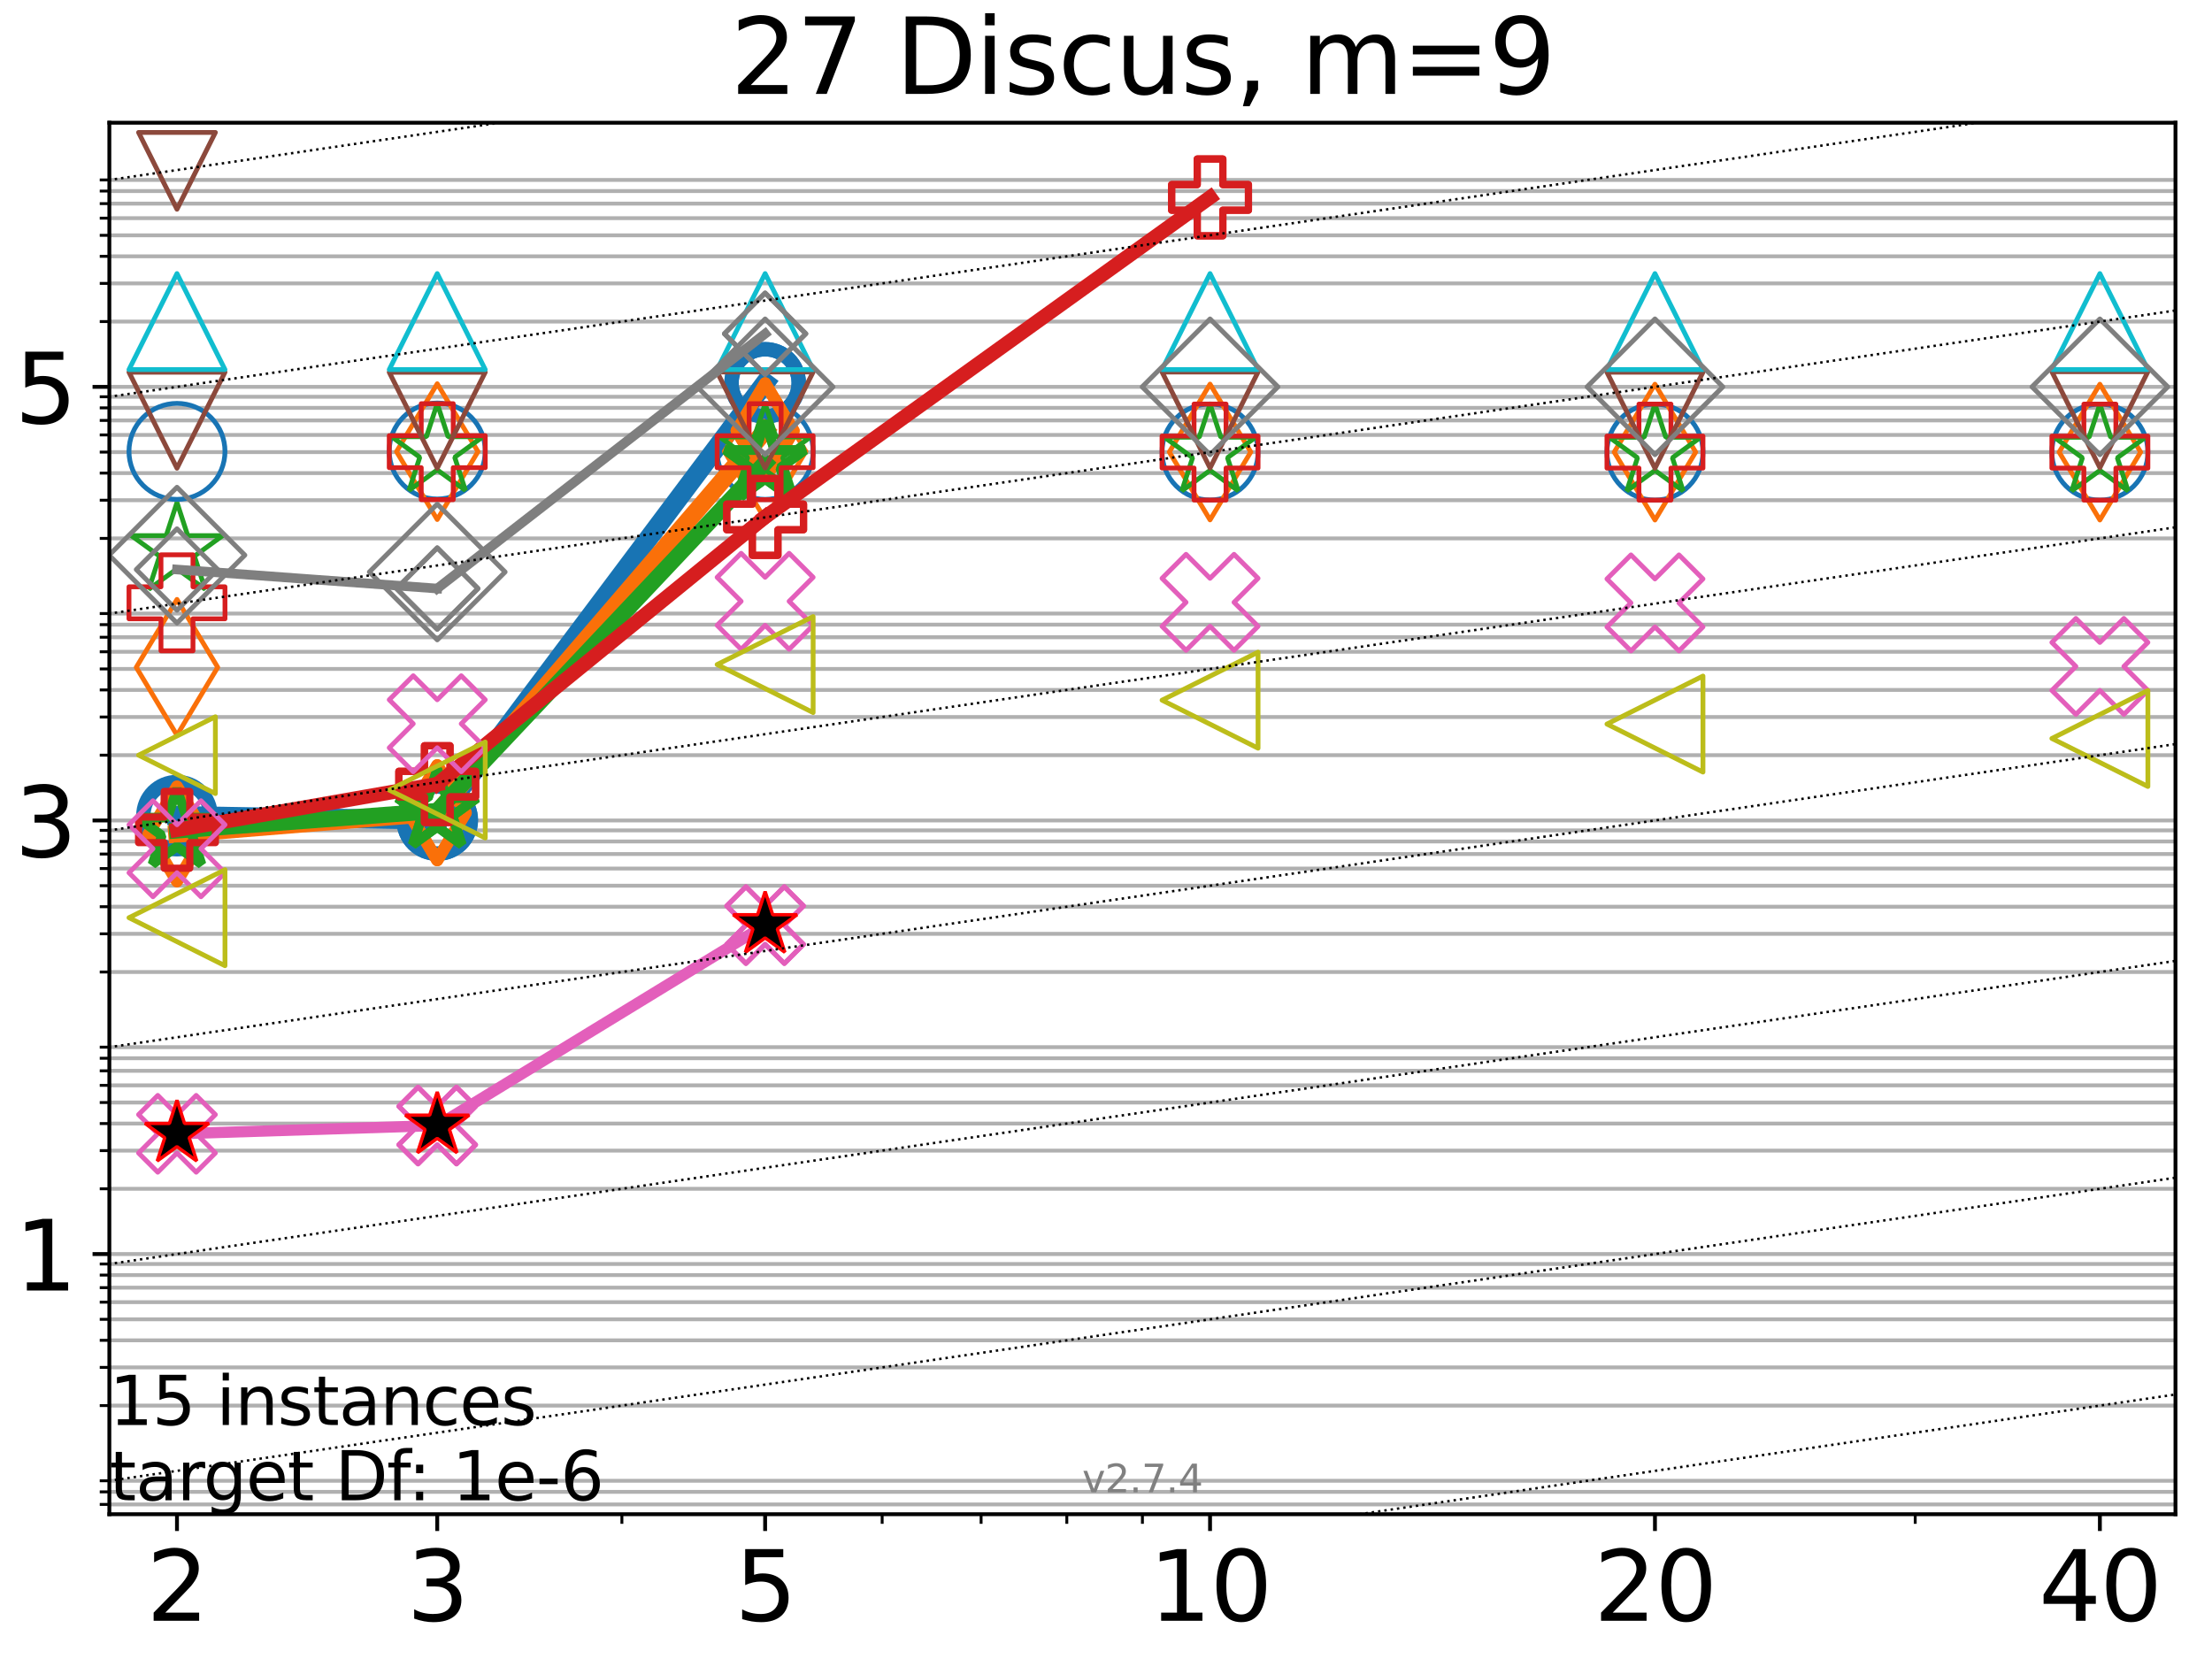 <?xml version="1.0" encoding="utf-8" standalone="no"?>
<!DOCTYPE svg PUBLIC "-//W3C//DTD SVG 1.1//EN"
  "http://www.w3.org/Graphics/SVG/1.1/DTD/svg11.dtd">
<svg xmlns:xlink="http://www.w3.org/1999/xlink" width="460.8pt" height="345.6pt" viewBox="0 0 460.8 345.6" xmlns="http://www.w3.org/2000/svg" version="1.1">
 <defs>
  <style type="text/css">*{stroke-linejoin: round; stroke-linecap: butt}</style>
 </defs>
 <g id="figure_1">
  <g id="patch_1">
   <path d="M 0 345.6 
L 460.8 345.6 
L 460.8 0 
L 0 0 
z
" style="fill: #ffffff"/>
  </g>
  <g id="axes_1">
   <g id="patch_2">
    <path d="M 22.78 315.44 
L 453.192 315.44 
L 453.192 25.56 
L 22.78 25.56 
z
" style="fill: #ffffff"/>
   </g>
   <g id="matplotlib.axis_1">
    <g id="xtick_1">
     <g id="line2d_1">
      <defs>
       <path id="m8453c6b058" d="M 0 0 
L 0 3.5 
" style="stroke: #000000; stroke-width: 0.8"/>
      </defs>
      <g>
       <use xlink:href="#m8453c6b058" x="36.868" y="315.44" style="stroke: #000000; stroke-width: 0.8"/>
      </g>
     </g>
     <g id="text_1">
      <!-- 2 -->
      <g transform="translate(30.506 337.637) scale(0.2 -0.2)">
       <defs>
        <path id="DejaVuSans-32" d="M 1228 531 
L 3431 531 
L 3431 0 
L 469 0 
L 469 531 
Q 828 903 1448 1529 
Q 2069 2156 2228 2338 
Q 2531 2678 2651 2914 
Q 2772 3150 2772 3378 
Q 2772 3750 2511 3984 
Q 2250 4219 1831 4219 
Q 1534 4219 1204 4116 
Q 875 4013 500 3803 
L 500 4441 
Q 881 4594 1212 4672 
Q 1544 4750 1819 4750 
Q 2544 4750 2975 4387 
Q 3406 4025 3406 3419 
Q 3406 3131 3298 2873 
Q 3191 2616 2906 2266 
Q 2828 2175 2409 1742 
Q 1991 1309 1228 531 
z
" transform="scale(0.016)"/>
       </defs>
       <use xlink:href="#DejaVuSans-32"/>
      </g>
     </g>
    </g>
    <g id="xtick_2">
     <g id="line2d_2">
      <g>
       <use xlink:href="#m8453c6b058" x="91.085" y="315.44" style="stroke: #000000; stroke-width: 0.8"/>
      </g>
     </g>
     <g id="text_2">
      <!-- 3 -->
      <g transform="translate(84.723 337.637) scale(0.2 -0.2)">
       <defs>
        <path id="DejaVuSans-33" d="M 2597 2516 
Q 3050 2419 3304 2112 
Q 3559 1806 3559 1356 
Q 3559 666 3084 287 
Q 2609 -91 1734 -91 
Q 1441 -91 1130 -33 
Q 819 25 488 141 
L 488 750 
Q 750 597 1062 519 
Q 1375 441 1716 441 
Q 2309 441 2620 675 
Q 2931 909 2931 1356 
Q 2931 1769 2642 2001 
Q 2353 2234 1838 2234 
L 1294 2234 
L 1294 2753 
L 1863 2753 
Q 2328 2753 2575 2939 
Q 2822 3125 2822 3475 
Q 2822 3834 2567 4026 
Q 2313 4219 1838 4219 
Q 1578 4219 1281 4162 
Q 984 4106 628 3988 
L 628 4550 
Q 988 4650 1302 4700 
Q 1616 4750 1894 4750 
Q 2613 4750 3031 4423 
Q 3450 4097 3450 3541 
Q 3450 3153 3228 2886 
Q 3006 2619 2597 2516 
z
" transform="scale(0.016)"/>
       </defs>
       <use xlink:href="#DejaVuSans-33"/>
      </g>
     </g>
    </g>
    <g id="xtick_3">
     <g id="line2d_3">
      <g>
       <use xlink:href="#m8453c6b058" x="159.39" y="315.44" style="stroke: #000000; stroke-width: 0.8"/>
      </g>
     </g>
     <g id="text_3">
      <!-- 5 -->
      <g transform="translate(153.028 337.637) scale(0.2 -0.2)">
       <defs>
        <path id="DejaVuSans-35" d="M 691 4666 
L 3169 4666 
L 3169 4134 
L 1269 4134 
L 1269 2991 
Q 1406 3038 1543 3061 
Q 1681 3084 1819 3084 
Q 2600 3084 3056 2656 
Q 3513 2228 3513 1497 
Q 3513 744 3044 326 
Q 2575 -91 1722 -91 
Q 1428 -91 1123 -41 
Q 819 9 494 109 
L 494 744 
Q 775 591 1075 516 
Q 1375 441 1709 441 
Q 2250 441 2565 725 
Q 2881 1009 2881 1497 
Q 2881 1984 2565 2268 
Q 2250 2553 1709 2553 
Q 1456 2553 1204 2497 
Q 953 2441 691 2322 
L 691 4666 
z
" transform="scale(0.016)"/>
       </defs>
       <use xlink:href="#DejaVuSans-35"/>
      </g>
     </g>
    </g>
    <g id="xtick_4">
     <g id="line2d_4">
      <g>
       <use xlink:href="#m8453c6b058" x="252.074" y="315.44" style="stroke: #000000; stroke-width: 0.8"/>
      </g>
     </g>
     <g id="text_4">
      <!-- 10 -->
      <g transform="translate(239.349 337.637) scale(0.2 -0.2)">
       <defs>
        <path id="DejaVuSans-31" d="M 794 531 
L 1825 531 
L 1825 4091 
L 703 3866 
L 703 4441 
L 1819 4666 
L 2450 4666 
L 2450 531 
L 3481 531 
L 3481 0 
L 794 0 
L 794 531 
z
" transform="scale(0.016)"/>
        <path id="DejaVuSans-30" d="M 2034 4250 
Q 1547 4250 1301 3770 
Q 1056 3291 1056 2328 
Q 1056 1369 1301 889 
Q 1547 409 2034 409 
Q 2525 409 2770 889 
Q 3016 1369 3016 2328 
Q 3016 3291 2770 3770 
Q 2525 4250 2034 4250 
z
M 2034 4750 
Q 2819 4750 3233 4129 
Q 3647 3509 3647 2328 
Q 3647 1150 3233 529 
Q 2819 -91 2034 -91 
Q 1250 -91 836 529 
Q 422 1150 422 2328 
Q 422 3509 836 4129 
Q 1250 4750 2034 4750 
z
" transform="scale(0.016)"/>
       </defs>
       <use xlink:href="#DejaVuSans-31"/>
       <use xlink:href="#DejaVuSans-30" transform="translate(63.623 0)"/>
      </g>
     </g>
    </g>
    <g id="xtick_5">
     <g id="line2d_5">
      <g>
       <use xlink:href="#m8453c6b058" x="344.758" y="315.44" style="stroke: #000000; stroke-width: 0.8"/>
      </g>
     </g>
     <g id="text_5">
      <!-- 20 -->
      <g transform="translate(332.033 337.637) scale(0.2 -0.2)">
       <use xlink:href="#DejaVuSans-32"/>
       <use xlink:href="#DejaVuSans-30" transform="translate(63.623 0)"/>
      </g>
     </g>
    </g>
    <g id="xtick_6">
     <g id="line2d_6">
      <g>
       <use xlink:href="#m8453c6b058" x="437.443" y="315.44" style="stroke: #000000; stroke-width: 0.8"/>
      </g>
     </g>
     <g id="text_6">
      <!-- 40 -->
      <g transform="translate(424.718 337.637) scale(0.2 -0.2)">
       <defs>
        <path id="DejaVuSans-34" d="M 2419 4116 
L 825 1625 
L 2419 1625 
L 2419 4116 
z
M 2253 4666 
L 3047 4666 
L 3047 1625 
L 3713 1625 
L 3713 1100 
L 3047 1100 
L 3047 0 
L 2419 0 
L 2419 1100 
L 313 1100 
L 313 1709 
L 2253 4666 
z
" transform="scale(0.016)"/>
       </defs>
       <use xlink:href="#DejaVuSans-34"/>
       <use xlink:href="#DejaVuSans-30" transform="translate(63.623 0)"/>
      </g>
     </g>
    </g>
    <g id="xtick_7">
     <g id="line2d_7">
      <defs>
       <path id="m35356290d4" d="M 0 0 
L 0 2 
" style="stroke: #000000; stroke-width: 0.6"/>
      </defs>
      <g>
       <use xlink:href="#m35356290d4" x="129.552" y="315.44" style="stroke: #000000; stroke-width: 0.6"/>
      </g>
     </g>
    </g>
    <g id="xtick_8">
     <g id="line2d_8">
      <g>
       <use xlink:href="#m35356290d4" x="183.769" y="315.44" style="stroke: #000000; stroke-width: 0.6"/>
      </g>
     </g>
    </g>
    <g id="xtick_9">
     <g id="line2d_9">
      <g>
       <use xlink:href="#m35356290d4" x="204.381" y="315.44" style="stroke: #000000; stroke-width: 0.6"/>
      </g>
     </g>
    </g>
    <g id="xtick_10">
     <g id="line2d_10">
      <g>
       <use xlink:href="#m35356290d4" x="222.237" y="315.44" style="stroke: #000000; stroke-width: 0.6"/>
      </g>
     </g>
    </g>
    <g id="xtick_11">
     <g id="line2d_11">
      <g>
       <use xlink:href="#m35356290d4" x="237.986" y="315.44" style="stroke: #000000; stroke-width: 0.6"/>
      </g>
     </g>
    </g>
    <g id="xtick_12">
     <g id="line2d_12">
      <g>
       <use xlink:href="#m35356290d4" x="398.975" y="315.44" style="stroke: #000000; stroke-width: 0.6"/>
      </g>
     </g>
    </g>
   </g>
   <g id="matplotlib.axis_2">
    <g id="ytick_1">
     <g id="line2d_13">
      <path d="M 22.78 261.243 
L 453.192 261.243 
" clip-path="url(#p7ff4785a0b)" style="fill: none; stroke: #b0b0b0; stroke-width: 0.8; stroke-linecap: square"/>
     </g>
     <g id="line2d_14">
      <defs>
       <path id="mb1b8fe4733" d="M 0 0 
L -3.5 0 
" style="stroke: #000000; stroke-width: 0.8"/>
      </defs>
      <g>
       <use xlink:href="#mb1b8fe4733" x="22.78" y="261.243" style="stroke: #000000; stroke-width: 0.8"/>
      </g>
     </g>
     <g id="text_7">
      <!-- 1 -->
      <g transform="translate(3.055 268.842) scale(0.2 -0.2)">
       <use xlink:href="#DejaVuSans-31"/>
      </g>
     </g>
    </g>
    <g id="ytick_2">
     <g id="line2d_15">
      <path d="M 22.78 170.915 
L 453.192 170.915 
" clip-path="url(#p7ff4785a0b)" style="fill: none; stroke: #b0b0b0; stroke-width: 0.8; stroke-linecap: square"/>
     </g>
     <g id="line2d_16">
      <g>
       <use xlink:href="#mb1b8fe4733" x="22.78" y="170.915" style="stroke: #000000; stroke-width: 0.8"/>
      </g>
     </g>
     <g id="text_8">
      <!-- 3 -->
      <g transform="translate(3.055 178.514) scale(0.2 -0.2)">
       <use xlink:href="#DejaVuSans-33"/>
      </g>
     </g>
    </g>
    <g id="ytick_3">
     <g id="line2d_17">
      <path d="M 22.78 80.587 
L 453.192 80.587 
" clip-path="url(#p7ff4785a0b)" style="fill: none; stroke: #b0b0b0; stroke-width: 0.8; stroke-linecap: square"/>
     </g>
     <g id="line2d_18">
      <g>
       <use xlink:href="#mb1b8fe4733" x="22.78" y="80.587" style="stroke: #000000; stroke-width: 0.8"/>
      </g>
     </g>
     <g id="text_9">
      <!-- 5 -->
      <g transform="translate(3.055 88.186) scale(0.2 -0.2)">
       <use xlink:href="#DejaVuSans-35"/>
      </g>
     </g>
    </g>
    <g id="ytick_4">
     <g id="line2d_19">
      <path d="M 22.78 313.403 
L 453.192 313.403 
" clip-path="url(#p7ff4785a0b)" style="fill: none; stroke: #b0b0b0; stroke-width: 0.8; stroke-linecap: square"/>
     </g>
     <g id="line2d_20">
      <defs>
       <path id="m105abbd463" d="M 0 0 
L -2 0 
" style="stroke: #000000; stroke-width: 0.6"/>
      </defs>
      <g>
       <use xlink:href="#m105abbd463" x="22.78" y="313.403" style="stroke: #000000; stroke-width: 0.6"/>
      </g>
     </g>
    </g>
    <g id="ytick_5">
     <g id="line2d_21">
      <path d="M 22.78 310.784 
L 453.192 310.784 
" clip-path="url(#p7ff4785a0b)" style="fill: none; stroke: #b0b0b0; stroke-width: 0.8; stroke-linecap: square"/>
     </g>
     <g id="line2d_22">
      <g>
       <use xlink:href="#m105abbd463" x="22.78" y="310.784" style="stroke: #000000; stroke-width: 0.6"/>
      </g>
     </g>
    </g>
    <g id="ytick_6">
     <g id="line2d_23">
      <path d="M 22.78 308.474 
L 453.192 308.474 
" clip-path="url(#p7ff4785a0b)" style="fill: none; stroke: #b0b0b0; stroke-width: 0.8; stroke-linecap: square"/>
     </g>
     <g id="line2d_24">
      <g>
       <use xlink:href="#m105abbd463" x="22.78" y="308.474" style="stroke: #000000; stroke-width: 0.6"/>
      </g>
     </g>
    </g>
    <g id="ytick_7">
     <g id="line2d_25">
      <path d="M 22.78 292.811 
L 453.192 292.811 
" clip-path="url(#p7ff4785a0b)" style="fill: none; stroke: #b0b0b0; stroke-width: 0.8; stroke-linecap: square"/>
     </g>
     <g id="line2d_26">
      <g>
       <use xlink:href="#m105abbd463" x="22.78" y="292.811" style="stroke: #000000; stroke-width: 0.6"/>
      </g>
     </g>
    </g>
    <g id="ytick_8">
     <g id="line2d_27">
      <path d="M 22.78 284.859 
L 453.192 284.859 
" clip-path="url(#p7ff4785a0b)" style="fill: none; stroke: #b0b0b0; stroke-width: 0.8; stroke-linecap: square"/>
     </g>
     <g id="line2d_28">
      <g>
       <use xlink:href="#m105abbd463" x="22.78" y="284.859" style="stroke: #000000; stroke-width: 0.6"/>
      </g>
     </g>
    </g>
    <g id="ytick_9">
     <g id="line2d_29">
      <path d="M 22.78 279.216 
L 453.192 279.216 
" clip-path="url(#p7ff4785a0b)" style="fill: none; stroke: #b0b0b0; stroke-width: 0.8; stroke-linecap: square"/>
     </g>
     <g id="line2d_30">
      <g>
       <use xlink:href="#m105abbd463" x="22.78" y="279.216" style="stroke: #000000; stroke-width: 0.6"/>
      </g>
     </g>
    </g>
    <g id="ytick_10">
     <g id="line2d_31">
      <path d="M 22.78 274.839 
L 453.192 274.839 
" clip-path="url(#p7ff4785a0b)" style="fill: none; stroke: #b0b0b0; stroke-width: 0.8; stroke-linecap: square"/>
     </g>
     <g id="line2d_32">
      <g>
       <use xlink:href="#m105abbd463" x="22.78" y="274.839" style="stroke: #000000; stroke-width: 0.6"/>
      </g>
     </g>
    </g>
    <g id="ytick_11">
     <g id="line2d_33">
      <path d="M 22.78 271.263 
L 453.192 271.263 
" clip-path="url(#p7ff4785a0b)" style="fill: none; stroke: #b0b0b0; stroke-width: 0.8; stroke-linecap: square"/>
     </g>
     <g id="line2d_34">
      <g>
       <use xlink:href="#m105abbd463" x="22.78" y="271.263" style="stroke: #000000; stroke-width: 0.6"/>
      </g>
     </g>
    </g>
    <g id="ytick_12">
     <g id="line2d_35">
      <path d="M 22.78 268.239 
L 453.192 268.239 
" clip-path="url(#p7ff4785a0b)" style="fill: none; stroke: #b0b0b0; stroke-width: 0.8; stroke-linecap: square"/>
     </g>
     <g id="line2d_36">
      <g>
       <use xlink:href="#m105abbd463" x="22.78" y="268.239" style="stroke: #000000; stroke-width: 0.6"/>
      </g>
     </g>
    </g>
    <g id="ytick_13">
     <g id="line2d_37">
      <path d="M 22.78 265.62 
L 453.192 265.62 
" clip-path="url(#p7ff4785a0b)" style="fill: none; stroke: #b0b0b0; stroke-width: 0.8; stroke-linecap: square"/>
     </g>
     <g id="line2d_38">
      <g>
       <use xlink:href="#m105abbd463" x="22.78" y="265.62" style="stroke: #000000; stroke-width: 0.6"/>
      </g>
     </g>
    </g>
    <g id="ytick_14">
     <g id="line2d_39">
      <path d="M 22.78 263.31 
L 453.192 263.31 
" clip-path="url(#p7ff4785a0b)" style="fill: none; stroke: #b0b0b0; stroke-width: 0.8; stroke-linecap: square"/>
     </g>
     <g id="line2d_40">
      <g>
       <use xlink:href="#m105abbd463" x="22.78" y="263.31" style="stroke: #000000; stroke-width: 0.6"/>
      </g>
     </g>
    </g>
    <g id="ytick_15">
     <g id="line2d_41">
      <path d="M 22.78 247.648 
L 453.192 247.648 
" clip-path="url(#p7ff4785a0b)" style="fill: none; stroke: #b0b0b0; stroke-width: 0.8; stroke-linecap: square"/>
     </g>
     <g id="line2d_42">
      <g>
       <use xlink:href="#m105abbd463" x="22.78" y="247.648" style="stroke: #000000; stroke-width: 0.6"/>
      </g>
     </g>
    </g>
    <g id="ytick_16">
     <g id="line2d_43">
      <path d="M 22.78 239.695 
L 453.192 239.695 
" clip-path="url(#p7ff4785a0b)" style="fill: none; stroke: #b0b0b0; stroke-width: 0.8; stroke-linecap: square"/>
     </g>
     <g id="line2d_44">
      <g>
       <use xlink:href="#m105abbd463" x="22.78" y="239.695" style="stroke: #000000; stroke-width: 0.6"/>
      </g>
     </g>
    </g>
    <g id="ytick_17">
     <g id="line2d_45">
      <path d="M 22.78 234.052 
L 453.192 234.052 
" clip-path="url(#p7ff4785a0b)" style="fill: none; stroke: #b0b0b0; stroke-width: 0.8; stroke-linecap: square"/>
     </g>
     <g id="line2d_46">
      <g>
       <use xlink:href="#m105abbd463" x="22.78" y="234.052" style="stroke: #000000; stroke-width: 0.6"/>
      </g>
     </g>
    </g>
    <g id="ytick_18">
     <g id="line2d_47">
      <path d="M 22.78 229.675 
L 453.192 229.675 
" clip-path="url(#p7ff4785a0b)" style="fill: none; stroke: #b0b0b0; stroke-width: 0.8; stroke-linecap: square"/>
     </g>
     <g id="line2d_48">
      <g>
       <use xlink:href="#m105abbd463" x="22.78" y="229.675" style="stroke: #000000; stroke-width: 0.6"/>
      </g>
     </g>
    </g>
    <g id="ytick_19">
     <g id="line2d_49">
      <path d="M 22.78 226.099 
L 453.192 226.099 
" clip-path="url(#p7ff4785a0b)" style="fill: none; stroke: #b0b0b0; stroke-width: 0.8; stroke-linecap: square"/>
     </g>
     <g id="line2d_50">
      <g>
       <use xlink:href="#m105abbd463" x="22.78" y="226.099" style="stroke: #000000; stroke-width: 0.6"/>
      </g>
     </g>
    </g>
    <g id="ytick_20">
     <g id="line2d_51">
      <path d="M 22.78 223.075 
L 453.192 223.075 
" clip-path="url(#p7ff4785a0b)" style="fill: none; stroke: #b0b0b0; stroke-width: 0.8; stroke-linecap: square"/>
     </g>
     <g id="line2d_52">
      <g>
       <use xlink:href="#m105abbd463" x="22.78" y="223.075" style="stroke: #000000; stroke-width: 0.6"/>
      </g>
     </g>
    </g>
    <g id="ytick_21">
     <g id="line2d_53">
      <path d="M 22.78 220.456 
L 453.192 220.456 
" clip-path="url(#p7ff4785a0b)" style="fill: none; stroke: #b0b0b0; stroke-width: 0.8; stroke-linecap: square"/>
     </g>
     <g id="line2d_54">
      <g>
       <use xlink:href="#m105abbd463" x="22.78" y="220.456" style="stroke: #000000; stroke-width: 0.6"/>
      </g>
     </g>
    </g>
    <g id="ytick_22">
     <g id="line2d_55">
      <path d="M 22.78 218.146 
L 453.192 218.146 
" clip-path="url(#p7ff4785a0b)" style="fill: none; stroke: #b0b0b0; stroke-width: 0.8; stroke-linecap: square"/>
     </g>
     <g id="line2d_56">
      <g>
       <use xlink:href="#m105abbd463" x="22.78" y="218.146" style="stroke: #000000; stroke-width: 0.6"/>
      </g>
     </g>
    </g>
    <g id="ytick_23">
     <g id="line2d_57">
      <path d="M 22.78 202.484 
L 453.192 202.484 
" clip-path="url(#p7ff4785a0b)" style="fill: none; stroke: #b0b0b0; stroke-width: 0.8; stroke-linecap: square"/>
     </g>
     <g id="line2d_58">
      <g>
       <use xlink:href="#m105abbd463" x="22.78" y="202.484" style="stroke: #000000; stroke-width: 0.6"/>
      </g>
     </g>
    </g>
    <g id="ytick_24">
     <g id="line2d_59">
      <path d="M 22.78 194.531 
L 453.192 194.531 
" clip-path="url(#p7ff4785a0b)" style="fill: none; stroke: #b0b0b0; stroke-width: 0.8; stroke-linecap: square"/>
     </g>
     <g id="line2d_60">
      <g>
       <use xlink:href="#m105abbd463" x="22.78" y="194.531" style="stroke: #000000; stroke-width: 0.6"/>
      </g>
     </g>
    </g>
    <g id="ytick_25">
     <g id="line2d_61">
      <path d="M 22.78 188.888 
L 453.192 188.888 
" clip-path="url(#p7ff4785a0b)" style="fill: none; stroke: #b0b0b0; stroke-width: 0.8; stroke-linecap: square"/>
     </g>
     <g id="line2d_62">
      <g>
       <use xlink:href="#m105abbd463" x="22.78" y="188.888" style="stroke: #000000; stroke-width: 0.6"/>
      </g>
     </g>
    </g>
    <g id="ytick_26">
     <g id="line2d_63">
      <path d="M 22.78 184.511 
L 453.192 184.511 
" clip-path="url(#p7ff4785a0b)" style="fill: none; stroke: #b0b0b0; stroke-width: 0.8; stroke-linecap: square"/>
     </g>
     <g id="line2d_64">
      <g>
       <use xlink:href="#m105abbd463" x="22.78" y="184.511" style="stroke: #000000; stroke-width: 0.6"/>
      </g>
     </g>
    </g>
    <g id="ytick_27">
     <g id="line2d_65">
      <path d="M 22.78 180.935 
L 453.192 180.935 
" clip-path="url(#p7ff4785a0b)" style="fill: none; stroke: #b0b0b0; stroke-width: 0.8; stroke-linecap: square"/>
     </g>
     <g id="line2d_66">
      <g>
       <use xlink:href="#m105abbd463" x="22.78" y="180.935" style="stroke: #000000; stroke-width: 0.6"/>
      </g>
     </g>
    </g>
    <g id="ytick_28">
     <g id="line2d_67">
      <path d="M 22.78 177.911 
L 453.192 177.911 
" clip-path="url(#p7ff4785a0b)" style="fill: none; stroke: #b0b0b0; stroke-width: 0.8; stroke-linecap: square"/>
     </g>
     <g id="line2d_68">
      <g>
       <use xlink:href="#m105abbd463" x="22.78" y="177.911" style="stroke: #000000; stroke-width: 0.6"/>
      </g>
     </g>
    </g>
    <g id="ytick_29">
     <g id="line2d_69">
      <path d="M 22.78 175.292 
L 453.192 175.292 
" clip-path="url(#p7ff4785a0b)" style="fill: none; stroke: #b0b0b0; stroke-width: 0.8; stroke-linecap: square"/>
     </g>
     <g id="line2d_70">
      <g>
       <use xlink:href="#m105abbd463" x="22.78" y="175.292" style="stroke: #000000; stroke-width: 0.6"/>
      </g>
     </g>
    </g>
    <g id="ytick_30">
     <g id="line2d_71">
      <path d="M 22.78 172.982 
L 453.192 172.982 
" clip-path="url(#p7ff4785a0b)" style="fill: none; stroke: #b0b0b0; stroke-width: 0.8; stroke-linecap: square"/>
     </g>
     <g id="line2d_72">
      <g>
       <use xlink:href="#m105abbd463" x="22.78" y="172.982" style="stroke: #000000; stroke-width: 0.6"/>
      </g>
     </g>
    </g>
    <g id="ytick_31">
     <g id="line2d_73">
      <path d="M 22.78 157.32 
L 453.192 157.32 
" clip-path="url(#p7ff4785a0b)" style="fill: none; stroke: #b0b0b0; stroke-width: 0.8; stroke-linecap: square"/>
     </g>
     <g id="line2d_74">
      <g>
       <use xlink:href="#m105abbd463" x="22.78" y="157.32" style="stroke: #000000; stroke-width: 0.6"/>
      </g>
     </g>
    </g>
    <g id="ytick_32">
     <g id="line2d_75">
      <path d="M 22.78 149.367 
L 453.192 149.367 
" clip-path="url(#p7ff4785a0b)" style="fill: none; stroke: #b0b0b0; stroke-width: 0.8; stroke-linecap: square"/>
     </g>
     <g id="line2d_76">
      <g>
       <use xlink:href="#m105abbd463" x="22.78" y="149.367" style="stroke: #000000; stroke-width: 0.6"/>
      </g>
     </g>
    </g>
    <g id="ytick_33">
     <g id="line2d_77">
      <path d="M 22.78 143.724 
L 453.192 143.724 
" clip-path="url(#p7ff4785a0b)" style="fill: none; stroke: #b0b0b0; stroke-width: 0.8; stroke-linecap: square"/>
     </g>
     <g id="line2d_78">
      <g>
       <use xlink:href="#m105abbd463" x="22.78" y="143.724" style="stroke: #000000; stroke-width: 0.6"/>
      </g>
     </g>
    </g>
    <g id="ytick_34">
     <g id="line2d_79">
      <path d="M 22.78 139.347 
L 453.192 139.347 
" clip-path="url(#p7ff4785a0b)" style="fill: none; stroke: #b0b0b0; stroke-width: 0.8; stroke-linecap: square"/>
     </g>
     <g id="line2d_80">
      <g>
       <use xlink:href="#m105abbd463" x="22.78" y="139.347" style="stroke: #000000; stroke-width: 0.6"/>
      </g>
     </g>
    </g>
    <g id="ytick_35">
     <g id="line2d_81">
      <path d="M 22.78 135.771 
L 453.192 135.771 
" clip-path="url(#p7ff4785a0b)" style="fill: none; stroke: #b0b0b0; stroke-width: 0.8; stroke-linecap: square"/>
     </g>
     <g id="line2d_82">
      <g>
       <use xlink:href="#m105abbd463" x="22.78" y="135.771" style="stroke: #000000; stroke-width: 0.6"/>
      </g>
     </g>
    </g>
    <g id="ytick_36">
     <g id="line2d_83">
      <path d="M 22.78 132.747 
L 453.192 132.747 
" clip-path="url(#p7ff4785a0b)" style="fill: none; stroke: #b0b0b0; stroke-width: 0.8; stroke-linecap: square"/>
     </g>
     <g id="line2d_84">
      <g>
       <use xlink:href="#m105abbd463" x="22.78" y="132.747" style="stroke: #000000; stroke-width: 0.6"/>
      </g>
     </g>
    </g>
    <g id="ytick_37">
     <g id="line2d_85">
      <path d="M 22.78 130.128 
L 453.192 130.128 
" clip-path="url(#p7ff4785a0b)" style="fill: none; stroke: #b0b0b0; stroke-width: 0.8; stroke-linecap: square"/>
     </g>
     <g id="line2d_86">
      <g>
       <use xlink:href="#m105abbd463" x="22.78" y="130.128" style="stroke: #000000; stroke-width: 0.6"/>
      </g>
     </g>
    </g>
    <g id="ytick_38">
     <g id="line2d_87">
      <path d="M 22.78 127.818 
L 453.192 127.818 
" clip-path="url(#p7ff4785a0b)" style="fill: none; stroke: #b0b0b0; stroke-width: 0.8; stroke-linecap: square"/>
     </g>
     <g id="line2d_88">
      <g>
       <use xlink:href="#m105abbd463" x="22.78" y="127.818" style="stroke: #000000; stroke-width: 0.6"/>
      </g>
     </g>
    </g>
    <g id="ytick_39">
     <g id="line2d_89">
      <path d="M 22.78 112.156 
L 453.192 112.156 
" clip-path="url(#p7ff4785a0b)" style="fill: none; stroke: #b0b0b0; stroke-width: 0.8; stroke-linecap: square"/>
     </g>
     <g id="line2d_90">
      <g>
       <use xlink:href="#m105abbd463" x="22.78" y="112.156" style="stroke: #000000; stroke-width: 0.6"/>
      </g>
     </g>
    </g>
    <g id="ytick_40">
     <g id="line2d_91">
      <path d="M 22.78 104.203 
L 453.192 104.203 
" clip-path="url(#p7ff4785a0b)" style="fill: none; stroke: #b0b0b0; stroke-width: 0.8; stroke-linecap: square"/>
     </g>
     <g id="line2d_92">
      <g>
       <use xlink:href="#m105abbd463" x="22.78" y="104.203" style="stroke: #000000; stroke-width: 0.6"/>
      </g>
     </g>
    </g>
    <g id="ytick_41">
     <g id="line2d_93">
      <path d="M 22.78 98.56 
L 453.192 98.56 
" clip-path="url(#p7ff4785a0b)" style="fill: none; stroke: #b0b0b0; stroke-width: 0.8; stroke-linecap: square"/>
     </g>
     <g id="line2d_94">
      <g>
       <use xlink:href="#m105abbd463" x="22.78" y="98.56" style="stroke: #000000; stroke-width: 0.6"/>
      </g>
     </g>
    </g>
    <g id="ytick_42">
     <g id="line2d_95">
      <path d="M 22.78 94.183 
L 453.192 94.183 
" clip-path="url(#p7ff4785a0b)" style="fill: none; stroke: #b0b0b0; stroke-width: 0.8; stroke-linecap: square"/>
     </g>
     <g id="line2d_96">
      <g>
       <use xlink:href="#m105abbd463" x="22.78" y="94.183" style="stroke: #000000; stroke-width: 0.6"/>
      </g>
     </g>
    </g>
    <g id="ytick_43">
     <g id="line2d_97">
      <path d="M 22.78 90.607 
L 453.192 90.607 
" clip-path="url(#p7ff4785a0b)" style="fill: none; stroke: #b0b0b0; stroke-width: 0.8; stroke-linecap: square"/>
     </g>
     <g id="line2d_98">
      <g>
       <use xlink:href="#m105abbd463" x="22.78" y="90.607" style="stroke: #000000; stroke-width: 0.6"/>
      </g>
     </g>
    </g>
    <g id="ytick_44">
     <g id="line2d_99">
      <path d="M 22.78 87.583 
L 453.192 87.583 
" clip-path="url(#p7ff4785a0b)" style="fill: none; stroke: #b0b0b0; stroke-width: 0.8; stroke-linecap: square"/>
     </g>
     <g id="line2d_100">
      <g>
       <use xlink:href="#m105abbd463" x="22.78" y="87.583" style="stroke: #000000; stroke-width: 0.6"/>
      </g>
     </g>
    </g>
    <g id="ytick_45">
     <g id="line2d_101">
      <path d="M 22.78 84.964 
L 453.192 84.964 
" clip-path="url(#p7ff4785a0b)" style="fill: none; stroke: #b0b0b0; stroke-width: 0.8; stroke-linecap: square"/>
     </g>
     <g id="line2d_102">
      <g>
       <use xlink:href="#m105abbd463" x="22.78" y="84.964" style="stroke: #000000; stroke-width: 0.6"/>
      </g>
     </g>
    </g>
    <g id="ytick_46">
     <g id="line2d_103">
      <path d="M 22.78 82.654 
L 453.192 82.654 
" clip-path="url(#p7ff4785a0b)" style="fill: none; stroke: #b0b0b0; stroke-width: 0.8; stroke-linecap: square"/>
     </g>
     <g id="line2d_104">
      <g>
       <use xlink:href="#m105abbd463" x="22.78" y="82.654" style="stroke: #000000; stroke-width: 0.6"/>
      </g>
     </g>
    </g>
    <g id="ytick_47">
     <g id="line2d_105">
      <path d="M 22.78 66.992 
L 453.192 66.992 
" clip-path="url(#p7ff4785a0b)" style="fill: none; stroke: #b0b0b0; stroke-width: 0.8; stroke-linecap: square"/>
     </g>
     <g id="line2d_106">
      <g>
       <use xlink:href="#m105abbd463" x="22.78" y="66.992" style="stroke: #000000; stroke-width: 0.6"/>
      </g>
     </g>
    </g>
    <g id="ytick_48">
     <g id="line2d_107">
      <path d="M 22.78 59.039 
L 453.192 59.039 
" clip-path="url(#p7ff4785a0b)" style="fill: none; stroke: #b0b0b0; stroke-width: 0.8; stroke-linecap: square"/>
     </g>
     <g id="line2d_108">
      <g>
       <use xlink:href="#m105abbd463" x="22.78" y="59.039" style="stroke: #000000; stroke-width: 0.6"/>
      </g>
     </g>
    </g>
    <g id="ytick_49">
     <g id="line2d_109">
      <path d="M 22.78 53.396 
L 453.192 53.396 
" clip-path="url(#p7ff4785a0b)" style="fill: none; stroke: #b0b0b0; stroke-width: 0.8; stroke-linecap: square"/>
     </g>
     <g id="line2d_110">
      <g>
       <use xlink:href="#m105abbd463" x="22.78" y="53.396" style="stroke: #000000; stroke-width: 0.6"/>
      </g>
     </g>
    </g>
    <g id="ytick_50">
     <g id="line2d_111">
      <path d="M 22.78 49.019 
L 453.192 49.019 
" clip-path="url(#p7ff4785a0b)" style="fill: none; stroke: #b0b0b0; stroke-width: 0.8; stroke-linecap: square"/>
     </g>
     <g id="line2d_112">
      <g>
       <use xlink:href="#m105abbd463" x="22.78" y="49.019" style="stroke: #000000; stroke-width: 0.6"/>
      </g>
     </g>
    </g>
    <g id="ytick_51">
     <g id="line2d_113">
      <path d="M 22.78 45.443 
L 453.192 45.443 
" clip-path="url(#p7ff4785a0b)" style="fill: none; stroke: #b0b0b0; stroke-width: 0.8; stroke-linecap: square"/>
     </g>
     <g id="line2d_114">
      <g>
       <use xlink:href="#m105abbd463" x="22.78" y="45.443" style="stroke: #000000; stroke-width: 0.6"/>
      </g>
     </g>
    </g>
    <g id="ytick_52">
     <g id="line2d_115">
      <path d="M 22.78 42.419 
L 453.192 42.419 
" clip-path="url(#p7ff4785a0b)" style="fill: none; stroke: #b0b0b0; stroke-width: 0.8; stroke-linecap: square"/>
     </g>
     <g id="line2d_116">
      <g>
       <use xlink:href="#m105abbd463" x="22.78" y="42.419" style="stroke: #000000; stroke-width: 0.6"/>
      </g>
     </g>
    </g>
    <g id="ytick_53">
     <g id="line2d_117">
      <path d="M 22.78 39.8 
L 453.192 39.8 
" clip-path="url(#p7ff4785a0b)" style="fill: none; stroke: #b0b0b0; stroke-width: 0.8; stroke-linecap: square"/>
     </g>
     <g id="line2d_118">
      <g>
       <use xlink:href="#m105abbd463" x="22.78" y="39.8" style="stroke: #000000; stroke-width: 0.6"/>
      </g>
     </g>
    </g>
    <g id="ytick_54">
     <g id="line2d_119">
      <path d="M 22.78 37.49 
L 453.192 37.49 
" clip-path="url(#p7ff4785a0b)" style="fill: none; stroke: #b0b0b0; stroke-width: 0.8; stroke-linecap: square"/>
     </g>
     <g id="line2d_120">
      <g>
       <use xlink:href="#m105abbd463" x="22.78" y="37.49" style="stroke: #000000; stroke-width: 0.6"/>
      </g>
     </g>
    </g>
   </g>
   <g id="line2d_121">
    <path d="M 36.868 169.907 
L 91.085 170.841 
" clip-path="url(#p7ff4785a0b)" style="fill: none; stroke: #1874b4; stroke-width: 4; stroke-linecap: square"/>
    <defs>
     <path id="mfc6160e3f8" d="M 0 7 
C 1.856 7 3.637 6.262 4.95 4.95 
C 6.262 3.637 7 1.856 7 0 
C 7 -1.856 6.262 -3.637 4.95 -4.95 
C 3.637 -6.262 1.856 -7 0 -7 
C -1.856 -7 -3.637 -6.262 -4.95 -4.95 
C -6.262 -3.637 -7 -1.856 -7 0 
C -7 1.856 -6.262 3.637 -4.95 4.95 
C -3.637 6.262 -1.856 7 0 7 
z
" style="stroke: #1874b4; stroke-width: 3"/>
    </defs>
    <g clip-path="url(#p7ff4785a0b)">
     <use xlink:href="#mfc6160e3f8" x="36.868" y="169.907" style="fill-opacity: 0; stroke: #1874b4; stroke-width: 3"/>
     <use xlink:href="#mfc6160e3f8" x="91.085" y="170.841" style="fill-opacity: 0; stroke: #1874b4; stroke-width: 3"/>
    </g>
   </g>
   <g id="line2d_122">
    <path d="M 91.085 170.841 
L 159.39 79.753 
" clip-path="url(#p7ff4785a0b)" style="fill: none; stroke: #1874b4; stroke-width: 4; stroke-linecap: square"/>
    <g clip-path="url(#p7ff4785a0b)">
     <use xlink:href="#mfc6160e3f8" x="91.085" y="170.841" style="fill-opacity: 0; stroke: #1874b4; stroke-width: 3"/>
     <use xlink:href="#mfc6160e3f8" x="159.39" y="79.753" style="fill-opacity: 0; stroke: #1874b4; stroke-width: 3"/>
    </g>
   </g>
   <g id="line2d_123">
    <path d="M 159.39 79.753 
" clip-path="url(#p7ff4785a0b)" style="fill: none; stroke: #1874b4; stroke-width: 4; stroke-linecap: square"/>
    <g clip-path="url(#p7ff4785a0b)">
     <use xlink:href="#mfc6160e3f8" x="159.39" y="79.753" style="fill-opacity: 0; stroke: #1874b4; stroke-width: 3"/>
    </g>
   </g>
   <g id="line2d_124"/>
   <g id="line2d_125">
    <defs>
     <path id="mffc790752d" d="M 0 10 
C 2.652 10 5.196 8.946 7.071 7.071 
C 8.946 5.196 10 2.652 10 0 
C 10 -2.652 8.946 -5.196 7.071 -7.071 
C 5.196 -8.946 2.652 -10 0 -10 
C -2.652 -10 -5.196 -8.946 -7.071 -7.071 
C -8.946 -5.196 -10 -2.652 -10 0 
C -10 2.652 -8.946 5.196 -7.071 7.071 
C -5.196 8.946 -2.652 10 0 10 
z
" style="stroke: #1874b4"/>
    </defs>
    <g clip-path="url(#p7ff4785a0b)">
     <use xlink:href="#mffc790752d" x="36.868" y="94.031" style="fill-opacity: 0; stroke: #1874b4"/>
     <use xlink:href="#mffc790752d" x="91.085" y="93.956" style="fill-opacity: 0; stroke: #1874b4"/>
     <use xlink:href="#mffc790752d" x="159.39" y="94.028" style="fill-opacity: 0; stroke: #1874b4"/>
     <use xlink:href="#mffc790752d" x="252.074" y="94.161" style="fill-opacity: 0; stroke: #1874b4"/>
     <use xlink:href="#mffc790752d" x="344.758" y="94.182" style="fill-opacity: 0; stroke: #1874b4"/>
     <use xlink:href="#mffc790752d" x="437.443" y="94.183" style="fill-opacity: 0; stroke: #1874b4"/>
    </g>
   </g>
   <g id="line2d_126">
    <path d="M 36.868 173.727 
L 91.085 169.305 
" clip-path="url(#p7ff4785a0b)" style="fill: none; stroke: #fa7009; stroke-width: 3.667; stroke-linecap: square"/>
    <defs>
     <path id="mb7bcba565d" d="M 0 9.899 
L 5.94 0 
L 0 -9.899 
L -5.94 0 
z
" style="stroke: #fa7009; stroke-width: 2.5; stroke-linejoin: miter"/>
    </defs>
    <g clip-path="url(#p7ff4785a0b)">
     <use xlink:href="#mb7bcba565d" x="36.868" y="173.727" style="fill-opacity: 0; stroke: #fa7009; stroke-width: 2.5; stroke-linejoin: miter"/>
     <use xlink:href="#mb7bcba565d" x="91.085" y="169.305" style="fill-opacity: 0; stroke: #fa7009; stroke-width: 2.5; stroke-linejoin: miter"/>
    </g>
   </g>
   <g id="line2d_127">
    <path d="M 91.085 169.305 
L 159.39 89.743 
" clip-path="url(#p7ff4785a0b)" style="fill: none; stroke: #fa7009; stroke-width: 3.667; stroke-linecap: square"/>
    <g clip-path="url(#p7ff4785a0b)">
     <use xlink:href="#mb7bcba565d" x="91.085" y="169.305" style="fill-opacity: 0; stroke: #fa7009; stroke-width: 2.5; stroke-linejoin: miter"/>
     <use xlink:href="#mb7bcba565d" x="159.39" y="89.743" style="fill-opacity: 0; stroke: #fa7009; stroke-width: 2.5; stroke-linejoin: miter"/>
    </g>
   </g>
   <g id="line2d_128">
    <path d="M 159.39 89.743 
" clip-path="url(#p7ff4785a0b)" style="fill: none; stroke: #fa7009; stroke-width: 3.667; stroke-linecap: square"/>
    <g clip-path="url(#p7ff4785a0b)">
     <use xlink:href="#mb7bcba565d" x="159.39" y="89.743" style="fill-opacity: 0; stroke: #fa7009; stroke-width: 2.5; stroke-linejoin: miter"/>
    </g>
   </g>
   <g id="line2d_129"/>
   <g id="line2d_130">
    <defs>
     <path id="m66bbfed1b8" d="M 0 14.142 
L 8.485 0 
L 0 -14.142 
L -8.485 0 
z
" style="stroke: #fa7009; stroke-linejoin: miter"/>
    </defs>
    <g clip-path="url(#p7ff4785a0b)">
     <use xlink:href="#m66bbfed1b8" x="36.868" y="139.014" style="fill-opacity: 0; stroke: #fa7009; stroke-linejoin: miter"/>
     <use xlink:href="#m66bbfed1b8" x="91.085" y="94.083" style="fill-opacity: 0; stroke: #fa7009; stroke-linejoin: miter"/>
     <use xlink:href="#m66bbfed1b8" x="159.39" y="94.036" style="fill-opacity: 0; stroke: #fa7009; stroke-linejoin: miter"/>
     <use xlink:href="#m66bbfed1b8" x="252.074" y="94.16" style="fill-opacity: 0; stroke: #fa7009; stroke-linejoin: miter"/>
     <use xlink:href="#m66bbfed1b8" x="344.758" y="94.182" style="fill-opacity: 0; stroke: #fa7009; stroke-linejoin: miter"/>
     <use xlink:href="#m66bbfed1b8" x="437.443" y="94.183" style="fill-opacity: 0; stroke: #fa7009; stroke-linejoin: miter"/>
    </g>
   </g>
   <g id="line2d_131">
    <path d="M 36.868 173.009 
L 91.085 168.925 
" clip-path="url(#p7ff4785a0b)" style="fill: none; stroke: #22a022; stroke-width: 3.333; stroke-linecap: square"/>
    <defs>
     <path id="mf6290d6639" d="M 0 -8.7 
L -1.953 -2.688 
L -8.274 -2.688 
L -3.16 1.027 
L -5.114 7.038 
L -0 3.323 
L 5.114 7.038 
L 3.16 1.027 
L 8.274 -2.688 
L 1.953 -2.688 
z
" style="stroke: #22a022; stroke-width: 2; stroke-linejoin: bevel"/>
    </defs>
    <g clip-path="url(#p7ff4785a0b)">
     <use xlink:href="#mf6290d6639" x="36.868" y="173.009" style="fill-opacity: 0; stroke: #22a022; stroke-width: 2; stroke-linejoin: bevel"/>
     <use xlink:href="#mf6290d6639" x="91.085" y="168.925" style="fill-opacity: 0; stroke: #22a022; stroke-width: 2; stroke-linejoin: bevel"/>
    </g>
   </g>
   <g id="line2d_132">
    <path d="M 91.085 168.925 
L 159.39 96.44 
" clip-path="url(#p7ff4785a0b)" style="fill: none; stroke: #22a022; stroke-width: 3.333; stroke-linecap: square"/>
    <g clip-path="url(#p7ff4785a0b)">
     <use xlink:href="#mf6290d6639" x="91.085" y="168.925" style="fill-opacity: 0; stroke: #22a022; stroke-width: 2; stroke-linejoin: bevel"/>
     <use xlink:href="#mf6290d6639" x="159.39" y="96.44" style="fill-opacity: 0; stroke: #22a022; stroke-width: 2; stroke-linejoin: bevel"/>
    </g>
   </g>
   <g id="line2d_133">
    <path d="M 159.39 96.44 
" clip-path="url(#p7ff4785a0b)" style="fill: none; stroke: #22a022; stroke-width: 3.333; stroke-linecap: square"/>
    <g clip-path="url(#p7ff4785a0b)">
     <use xlink:href="#mf6290d6639" x="159.39" y="96.44" style="fill-opacity: 0; stroke: #22a022; stroke-width: 2; stroke-linejoin: bevel"/>
    </g>
   </g>
   <g id="line2d_134"/>
   <g id="line2d_135">
    <defs>
     <path id="mfe3818b548" d="M 0 -10 
L -2.245 -3.09 
L -9.511 -3.09 
L -3.633 1.18 
L -5.878 8.09 
L -0 3.82 
L 5.878 8.09 
L 3.633 1.18 
L 9.511 -3.09 
L 2.245 -3.09 
z
" style="stroke: #22a022; stroke-linejoin: bevel"/>
    </defs>
    <g clip-path="url(#p7ff4785a0b)">
     <use xlink:href="#mfe3818b548" x="36.868" y="114.672" style="fill-opacity: 0; stroke: #22a022; stroke-linejoin: bevel"/>
     <use xlink:href="#mfe3818b548" x="91.085" y="94.068" style="fill-opacity: 0; stroke: #22a022; stroke-linejoin: bevel"/>
     <use xlink:href="#mfe3818b548" x="159.39" y="94.094" style="fill-opacity: 0; stroke: #22a022; stroke-linejoin: bevel"/>
     <use xlink:href="#mfe3818b548" x="252.074" y="94.169" style="fill-opacity: 0; stroke: #22a022; stroke-linejoin: bevel"/>
     <use xlink:href="#mfe3818b548" x="344.758" y="94.182" style="fill-opacity: 0; stroke: #22a022; stroke-linejoin: bevel"/>
     <use xlink:href="#mfe3818b548" x="437.443" y="94.183" style="fill-opacity: 0; stroke: #22a022; stroke-linejoin: bevel"/>
    </g>
   </g>
   <g id="line2d_136">
    <path d="M 36.868 172.871 
L 91.085 163.346 
" clip-path="url(#p7ff4785a0b)" style="fill: none; stroke: #d61e1f; stroke-width: 3; stroke-linecap: square"/>
    <defs>
     <path id="me284da353d" d="M -2.667 8 
L 2.667 8 
L 2.667 2.667 
L 8 2.667 
L 8 -2.667 
L 2.667 -2.667 
L 2.667 -8 
L -2.667 -8 
L -2.667 -2.667 
L -8 -2.667 
L -8 2.667 
L -2.667 2.667 
z
" style="stroke: #d61e1f; stroke-width: 1.5; stroke-linejoin: miter"/>
    </defs>
    <g clip-path="url(#p7ff4785a0b)">
     <use xlink:href="#me284da353d" x="36.868" y="172.871" style="fill-opacity: 0; stroke: #d61e1f; stroke-width: 1.5; stroke-linejoin: miter"/>
     <use xlink:href="#me284da353d" x="91.085" y="163.346" style="fill-opacity: 0; stroke: #d61e1f; stroke-width: 1.5; stroke-linejoin: miter"/>
    </g>
   </g>
   <g id="line2d_137">
    <path d="M 91.085 163.346 
L 159.39 107.687 
" clip-path="url(#p7ff4785a0b)" style="fill: none; stroke: #d61e1f; stroke-width: 3; stroke-linecap: square"/>
    <g clip-path="url(#p7ff4785a0b)">
     <use xlink:href="#me284da353d" x="91.085" y="163.346" style="fill-opacity: 0; stroke: #d61e1f; stroke-width: 1.5; stroke-linejoin: miter"/>
     <use xlink:href="#me284da353d" x="159.39" y="107.687" style="fill-opacity: 0; stroke: #d61e1f; stroke-width: 1.5; stroke-linejoin: miter"/>
    </g>
   </g>
   <g id="line2d_138">
    <path d="M 159.39 107.687 
L 252.074 41.123 
" clip-path="url(#p7ff4785a0b)" style="fill: none; stroke: #d61e1f; stroke-width: 3; stroke-linecap: square"/>
    <g clip-path="url(#p7ff4785a0b)">
     <use xlink:href="#me284da353d" x="159.39" y="107.687" style="fill-opacity: 0; stroke: #d61e1f; stroke-width: 1.5; stroke-linejoin: miter"/>
     <use xlink:href="#me284da353d" x="252.074" y="41.123" style="fill-opacity: 0; stroke: #d61e1f; stroke-width: 1.5; stroke-linejoin: miter"/>
    </g>
   </g>
   <g id="line2d_139">
    <path d="M 252.074 41.123 
" clip-path="url(#p7ff4785a0b)" style="fill: none; stroke: #d61e1f; stroke-width: 3; stroke-linecap: square"/>
    <g clip-path="url(#p7ff4785a0b)">
     <use xlink:href="#me284da353d" x="252.074" y="41.123" style="fill-opacity: 0; stroke: #d61e1f; stroke-width: 1.5; stroke-linejoin: miter"/>
    </g>
   </g>
   <g id="line2d_140"/>
   <g id="line2d_141">
    <defs>
     <path id="m7bbf26881e" d="M -3.333 10 
L 3.333 10 
L 3.333 3.333 
L 10 3.333 
L 10 -3.333 
L 3.333 -3.333 
L 3.333 -10 
L -3.333 -10 
L -3.333 -3.333 
L -10 -3.333 
L -10 3.333 
L -3.333 3.333 
z
" style="stroke: #d61e1f; stroke-linejoin: miter"/>
    </defs>
    <g clip-path="url(#p7ff4785a0b)">
     <use xlink:href="#m7bbf26881e" x="36.868" y="125.575" style="fill-opacity: 0; stroke: #d61e1f; stroke-linejoin: miter"/>
     <use xlink:href="#m7bbf26881e" x="91.085" y="94.092" style="fill-opacity: 0; stroke: #d61e1f; stroke-linejoin: miter"/>
     <use xlink:href="#m7bbf26881e" x="159.39" y="94.099" style="fill-opacity: 0; stroke: #d61e1f; stroke-linejoin: miter"/>
     <use xlink:href="#m7bbf26881e" x="252.074" y="94.17" style="fill-opacity: 0; stroke: #d61e1f; stroke-linejoin: miter"/>
     <use xlink:href="#m7bbf26881e" x="344.758" y="94.182" style="fill-opacity: 0; stroke: #d61e1f; stroke-linejoin: miter"/>
     <use xlink:href="#m7bbf26881e" x="437.443" y="94.183" style="fill-opacity: 0; stroke: #d61e1f; stroke-linejoin: miter"/>
    </g>
   </g>
   <g id="line2d_142">
    <path d="M 36.868 35.59 
" clip-path="url(#p7ff4785a0b)" style="fill: none; stroke: #8c493c; stroke-width: 2.667; stroke-linecap: square"/>
    <defs>
     <path id="m50d9c41d80" d="M -0 8 
L 8 -8 
L -8 -8 
z
" style="stroke: #8c493c; stroke-linejoin: miter"/>
    </defs>
    <g clip-path="url(#p7ff4785a0b)">
     <use xlink:href="#m50d9c41d80" x="36.868" y="35.59" style="fill-opacity: 0; stroke: #8c493c; stroke-linejoin: miter"/>
    </g>
   </g>
   <g id="line2d_143"/>
   <g id="line2d_144">
    <defs>
     <path id="mf63a5ee391" d="M -0 10 
L 10 -10 
L -10 -10 
z
" style="stroke: #8c493c; stroke-linejoin: miter"/>
    </defs>
    <g clip-path="url(#p7ff4785a0b)">
     <use xlink:href="#mf63a5ee391" x="36.868" y="87.537" style="fill-opacity: 0; stroke: #8c493c; stroke-linejoin: miter"/>
     <use xlink:href="#mf63a5ee391" x="91.085" y="87.549" style="fill-opacity: 0; stroke: #8c493c; stroke-linejoin: miter"/>
     <use xlink:href="#mf63a5ee391" x="159.39" y="87.495" style="fill-opacity: 0; stroke: #8c493c; stroke-linejoin: miter"/>
     <use xlink:href="#mf63a5ee391" x="252.074" y="87.501" style="fill-opacity: 0; stroke: #8c493c; stroke-linejoin: miter"/>
     <use xlink:href="#mf63a5ee391" x="344.758" y="87.547" style="fill-opacity: 0; stroke: #8c493c; stroke-linejoin: miter"/>
     <use xlink:href="#mf63a5ee391" x="437.443" y="87.437" style="fill-opacity: 0; stroke: #8c493c; stroke-linejoin: miter"/>
    </g>
   </g>
   <g id="line2d_145">
    <path d="M 36.868 236.191 
L 91.085 234.47 
" clip-path="url(#p7ff4785a0b)" style="fill: none; stroke: #e35fbb; stroke-width: 2.333; stroke-linecap: square"/>
    <defs>
     <path id="m174f321b64" d="M -4 8 
L 0 4 
L 4 8 
L 8 4 
L 4 0 
L 8 -4 
L 4 -8 
L 0 -4 
L -4 -8 
L -8 -4 
L -4 0 
L -8 4 
z
" style="stroke: #e35fbb; stroke-linejoin: miter"/>
    </defs>
    <g clip-path="url(#p7ff4785a0b)">
     <use xlink:href="#m174f321b64" x="36.868" y="236.191" style="fill-opacity: 0; stroke: #e35fbb; stroke-linejoin: miter"/>
     <use xlink:href="#m174f321b64" x="91.085" y="234.47" style="fill-opacity: 0; stroke: #e35fbb; stroke-linejoin: miter"/>
    </g>
   </g>
   <g id="line2d_146">
    <path d="M 91.085 234.47 
L 159.39 192.717 
" clip-path="url(#p7ff4785a0b)" style="fill: none; stroke: #e35fbb; stroke-width: 2.333; stroke-linecap: square"/>
    <g clip-path="url(#p7ff4785a0b)">
     <use xlink:href="#m174f321b64" x="91.085" y="234.47" style="fill-opacity: 0; stroke: #e35fbb; stroke-linejoin: miter"/>
     <use xlink:href="#m174f321b64" x="159.39" y="192.717" style="fill-opacity: 0; stroke: #e35fbb; stroke-linejoin: miter"/>
    </g>
   </g>
   <g id="line2d_147">
    <path d="M 159.39 192.717 
" clip-path="url(#p7ff4785a0b)" style="fill: none; stroke: #e35fbb; stroke-width: 2.333; stroke-linecap: square"/>
    <g clip-path="url(#p7ff4785a0b)">
     <use xlink:href="#m174f321b64" x="159.39" y="192.717" style="fill-opacity: 0; stroke: #e35fbb; stroke-linejoin: miter"/>
    </g>
   </g>
   <g id="line2d_148"/>
   <g id="line2d_149">
    <defs>
     <path id="m6b1cf229e1" d="M -5 10 
L 0 5 
L 5 10 
L 10 5 
L 5 0 
L 10 -5 
L 5 -10 
L 0 -5 
L -5 -10 
L -10 -5 
L -5 0 
L -10 5 
z
" style="stroke: #e35fbb; stroke-linejoin: miter"/>
    </defs>
    <g clip-path="url(#p7ff4785a0b)">
     <use xlink:href="#m6b1cf229e1" x="36.868" y="176.808" style="fill-opacity: 0; stroke: #e35fbb; stroke-linejoin: miter"/>
     <use xlink:href="#m6b1cf229e1" x="91.085" y="150.771" style="fill-opacity: 0; stroke: #e35fbb; stroke-linejoin: miter"/>
     <use xlink:href="#m6b1cf229e1" x="159.39" y="125.261" style="fill-opacity: 0; stroke: #e35fbb; stroke-linejoin: miter"/>
     <use xlink:href="#m6b1cf229e1" x="252.074" y="125.474" style="fill-opacity: 0; stroke: #e35fbb; stroke-linejoin: miter"/>
     <use xlink:href="#m6b1cf229e1" x="344.758" y="125.599" style="fill-opacity: 0; stroke: #e35fbb; stroke-linejoin: miter"/>
     <use xlink:href="#m6b1cf229e1" x="437.443" y="138.829" style="fill-opacity: 0; stroke: #e35fbb; stroke-linejoin: miter"/>
    </g>
   </g>
   <g id="line2d_150"/>
   <g id="line2d_151">
    <defs>
     <path id="mcb43c94eef" d="M 0 -10 
L -10 10 
L 10 10 
z
" style="stroke: #11bdcf; stroke-linejoin: miter"/>
    </defs>
    <g clip-path="url(#p7ff4785a0b)">
     <use xlink:href="#mcb43c94eef" x="36.868" y="66.992" style="fill-opacity: 0; stroke: #11bdcf; stroke-linejoin: miter"/>
     <use xlink:href="#mcb43c94eef" x="91.085" y="66.992" style="fill-opacity: 0; stroke: #11bdcf; stroke-linejoin: miter"/>
     <use xlink:href="#mcb43c94eef" x="159.39" y="66.992" style="fill-opacity: 0; stroke: #11bdcf; stroke-linejoin: miter"/>
     <use xlink:href="#mcb43c94eef" x="252.074" y="66.992" style="fill-opacity: 0; stroke: #11bdcf; stroke-linejoin: miter"/>
     <use xlink:href="#mcb43c94eef" x="344.758" y="66.992" style="fill-opacity: 0; stroke: #11bdcf; stroke-linejoin: miter"/>
     <use xlink:href="#mcb43c94eef" x="437.443" y="66.992" style="fill-opacity: 0; stroke: #11bdcf; stroke-linejoin: miter"/>
    </g>
   </g>
   <g id="line2d_152">
    <path d="M 36.868 118.64 
L 91.085 122.604 
" clip-path="url(#p7ff4785a0b)" style="fill: none; stroke: #7f7f7f; stroke-width: 2; stroke-linecap: square"/>
    <defs>
     <path id="m253b1f4c99" d="M 0 8.485 
L 8.485 0 
L 0 -8.485 
L -8.485 0 
z
" style="stroke: #7f7f7f; stroke-linejoin: miter"/>
    </defs>
    <g clip-path="url(#p7ff4785a0b)">
     <use xlink:href="#m253b1f4c99" x="36.868" y="118.64" style="fill-opacity: 0; stroke: #7f7f7f; stroke-linejoin: miter"/>
     <use xlink:href="#m253b1f4c99" x="91.085" y="122.604" style="fill-opacity: 0; stroke: #7f7f7f; stroke-linejoin: miter"/>
    </g>
   </g>
   <g id="line2d_153">
    <path d="M 91.085 122.604 
L 159.39 69.521 
" clip-path="url(#p7ff4785a0b)" style="fill: none; stroke: #7f7f7f; stroke-width: 2; stroke-linecap: square"/>
    <g clip-path="url(#p7ff4785a0b)">
     <use xlink:href="#m253b1f4c99" x="91.085" y="122.604" style="fill-opacity: 0; stroke: #7f7f7f; stroke-linejoin: miter"/>
     <use xlink:href="#m253b1f4c99" x="159.39" y="69.521" style="fill-opacity: 0; stroke: #7f7f7f; stroke-linejoin: miter"/>
    </g>
   </g>
   <g id="line2d_154">
    <path d="M 159.39 69.521 
" clip-path="url(#p7ff4785a0b)" style="fill: none; stroke: #7f7f7f; stroke-width: 2; stroke-linecap: square"/>
    <g clip-path="url(#p7ff4785a0b)">
     <use xlink:href="#m253b1f4c99" x="159.39" y="69.521" style="fill-opacity: 0; stroke: #7f7f7f; stroke-linejoin: miter"/>
    </g>
   </g>
   <g id="line2d_155"/>
   <g id="line2d_156">
    <defs>
     <path id="maed11d80eb" d="M 0 14.142 
L 14.142 0 
L 0 -14.142 
L -14.142 0 
z
" style="stroke: #7f7f7f; stroke-linejoin: miter"/>
    </defs>
    <g clip-path="url(#p7ff4785a0b)">
     <use xlink:href="#maed11d80eb" x="36.868" y="115.646" style="fill-opacity: 0; stroke: #7f7f7f; stroke-linejoin: miter"/>
     <use xlink:href="#maed11d80eb" x="91.085" y="119.153" style="fill-opacity: 0; stroke: #7f7f7f; stroke-linejoin: miter"/>
     <use xlink:href="#maed11d80eb" x="159.39" y="80.585" style="fill-opacity: 0; stroke: #7f7f7f; stroke-linejoin: miter"/>
     <use xlink:href="#maed11d80eb" x="252.074" y="80.583" style="fill-opacity: 0; stroke: #7f7f7f; stroke-linejoin: miter"/>
     <use xlink:href="#maed11d80eb" x="344.758" y="80.578" style="fill-opacity: 0; stroke: #7f7f7f; stroke-linejoin: miter"/>
     <use xlink:href="#maed11d80eb" x="437.443" y="80.584" style="fill-opacity: 0; stroke: #7f7f7f; stroke-linejoin: miter"/>
    </g>
   </g>
   <g id="line2d_157">
    <path d="M 36.868 157.315 
" clip-path="url(#p7ff4785a0b)" style="fill: none; stroke: #bcbd1a; stroke-width: 2; stroke-linecap: square"/>
    <defs>
     <path id="m057e52e18e" d="M -8 -0 
L 8 8 
L 8 -8 
z
" style="stroke: #bcbd1a; stroke-linejoin: miter"/>
    </defs>
    <g clip-path="url(#p7ff4785a0b)">
     <use xlink:href="#m057e52e18e" x="36.868" y="157.315" style="fill-opacity: 0; stroke: #bcbd1a; stroke-linejoin: miter"/>
    </g>
   </g>
   <g id="line2d_158"/>
   <g id="line2d_159">
    <defs>
     <path id="me1d2a2fb49" d="M -10 -0 
L 10 10 
L 10 -10 
z
" style="stroke: #bcbd1a; stroke-linejoin: miter"/>
    </defs>
    <g clip-path="url(#p7ff4785a0b)">
     <use xlink:href="#me1d2a2fb49" x="36.868" y="191.174" style="fill-opacity: 0; stroke: #bcbd1a; stroke-linejoin: miter"/>
     <use xlink:href="#me1d2a2fb49" x="91.085" y="164.574" style="fill-opacity: 0; stroke: #bcbd1a; stroke-linejoin: miter"/>
     <use xlink:href="#me1d2a2fb49" x="159.39" y="138.44" style="fill-opacity: 0; stroke: #bcbd1a; stroke-linejoin: miter"/>
     <use xlink:href="#me1d2a2fb49" x="252.074" y="145.86" style="fill-opacity: 0; stroke: #bcbd1a; stroke-linejoin: miter"/>
     <use xlink:href="#me1d2a2fb49" x="344.758" y="150.836" style="fill-opacity: 0; stroke: #bcbd1a; stroke-linejoin: miter"/>
     <use xlink:href="#me1d2a2fb49" x="437.443" y="153.835" style="fill-opacity: 0; stroke: #bcbd1a; stroke-linejoin: miter"/>
    </g>
   </g>
   <g id="line2d_160">
    <defs>
     <path id="m2da9273be9" d="M 0 -7 
L -1.572 -2.163 
L -6.657 -2.163 
L -2.543 0.826 
L -4.114 5.663 
L -0 2.674 
L 4.114 5.663 
L 2.543 0.826 
L 6.657 -2.163 
L 1.572 -2.163 
z
" style="stroke: #ff0000; stroke-width: 0.7; stroke-linejoin: bevel"/>
    </defs>
    <g clip-path="url(#p7ff4785a0b)">
     <use xlink:href="#m2da9273be9" x="36.868" y="236.191" style="stroke: #ff0000; stroke-width: 0.7; stroke-linejoin: bevel"/>
     <use xlink:href="#m2da9273be9" x="91.085" y="234.47" style="stroke: #ff0000; stroke-width: 0.7; stroke-linejoin: bevel"/>
     <use xlink:href="#m2da9273be9" x="159.39" y="192.717" style="stroke: #ff0000; stroke-width: 0.7; stroke-linejoin: bevel"/>
    </g>
   </g>
   <g id="line2d_161">
    <path d="M 70.758 346.6 
L 461.8 289.239 
" clip-path="url(#p7ff4785a0b)" style="fill: none; stroke-dasharray: 0.5,0.825; stroke-dashoffset: 0; stroke: #000000; stroke-width: 0.5"/>
   </g>
   <g id="line2d_162">
    <path d="M -1 311.962 
L 461.8 244.075 
" clip-path="url(#p7ff4785a0b)" style="fill: none; stroke-dasharray: 0.5,0.825; stroke-dashoffset: 0; stroke: #000000; stroke-width: 0.5"/>
   </g>
   <g id="line2d_163">
    <path d="M -1 266.798 
L 461.8 198.911 
" clip-path="url(#p7ff4785a0b)" style="fill: none; stroke-dasharray: 0.5,0.825; stroke-dashoffset: 0; stroke: #000000; stroke-width: 0.5"/>
   </g>
   <g id="line2d_164">
    <path d="M -1 221.634 
L 461.8 153.747 
" clip-path="url(#p7ff4785a0b)" style="fill: none; stroke-dasharray: 0.5,0.825; stroke-dashoffset: 0; stroke: #000000; stroke-width: 0.5"/>
   </g>
   <g id="line2d_165">
    <path d="M -1 176.47 
L 461.8 108.583 
" clip-path="url(#p7ff4785a0b)" style="fill: none; stroke-dasharray: 0.5,0.825; stroke-dashoffset: 0; stroke: #000000; stroke-width: 0.5"/>
   </g>
   <g id="line2d_166">
    <path d="M -1 131.306 
L 461.8 63.419 
" clip-path="url(#p7ff4785a0b)" style="fill: none; stroke-dasharray: 0.5,0.825; stroke-dashoffset: 0; stroke: #000000; stroke-width: 0.5"/>
   </g>
   <g id="line2d_167">
    <path d="M -1 86.142 
L 461.8 18.255 
" clip-path="url(#p7ff4785a0b)" style="fill: none; stroke-dasharray: 0.5,0.825; stroke-dashoffset: 0; stroke: #000000; stroke-width: 0.5"/>
   </g>
   <g id="line2d_168">
    <path d="M -1 40.978 
L 285.172 -1 
" clip-path="url(#p7ff4785a0b)" style="fill: none; stroke-dasharray: 0.5,0.825; stroke-dashoffset: 0; stroke: #000000; stroke-width: 0.5"/>
   </g>
   <g id="line2d_169">
    <path clip-path="url(#p7ff4785a0b)" style="fill: none; stroke-dasharray: 0.5,0.825; stroke-dashoffset: 0; stroke: #000000; stroke-width: 0.5"/>
   </g>
   <g id="patch_3">
    <path d="M 22.78 315.44 
L 22.78 25.56 
" style="fill: none; stroke: #000000; stroke-width: 0.8; stroke-linejoin: miter; stroke-linecap: square"/>
   </g>
   <g id="patch_4">
    <path d="M 453.192 315.44 
L 453.192 25.56 
" style="fill: none; stroke: #000000; stroke-width: 0.8; stroke-linejoin: miter; stroke-linecap: square"/>
   </g>
   <g id="patch_5">
    <path d="M 22.78 315.44 
L 453.192 315.44 
" style="fill: none; stroke: #000000; stroke-width: 0.8; stroke-linejoin: miter; stroke-linecap: square"/>
   </g>
   <g id="patch_6">
    <path d="M 22.78 25.56 
L 453.192 25.56 
" style="fill: none; stroke: #000000; stroke-width: 0.8; stroke-linejoin: miter; stroke-linecap: square"/>
   </g>
   <g id="text_10">
    <!-- 15 instances -->
    <g transform="translate(22.78 296.851) scale(0.14 -0.14)">
     <defs>
      <path id="DejaVuSans-20" transform="scale(0.016)"/>
      <path id="DejaVuSans-69" d="M 603 3500 
L 1178 3500 
L 1178 0 
L 603 0 
L 603 3500 
z
M 603 4863 
L 1178 4863 
L 1178 4134 
L 603 4134 
L 603 4863 
z
" transform="scale(0.016)"/>
      <path id="DejaVuSans-6e" d="M 3513 2113 
L 3513 0 
L 2938 0 
L 2938 2094 
Q 2938 2591 2744 2837 
Q 2550 3084 2163 3084 
Q 1697 3084 1428 2787 
Q 1159 2491 1159 1978 
L 1159 0 
L 581 0 
L 581 3500 
L 1159 3500 
L 1159 2956 
Q 1366 3272 1645 3428 
Q 1925 3584 2291 3584 
Q 2894 3584 3203 3211 
Q 3513 2838 3513 2113 
z
" transform="scale(0.016)"/>
      <path id="DejaVuSans-73" d="M 2834 3397 
L 2834 2853 
Q 2591 2978 2328 3040 
Q 2066 3103 1784 3103 
Q 1356 3103 1142 2972 
Q 928 2841 928 2578 
Q 928 2378 1081 2264 
Q 1234 2150 1697 2047 
L 1894 2003 
Q 2506 1872 2764 1633 
Q 3022 1394 3022 966 
Q 3022 478 2636 193 
Q 2250 -91 1575 -91 
Q 1294 -91 989 -36 
Q 684 19 347 128 
L 347 722 
Q 666 556 975 473 
Q 1284 391 1588 391 
Q 1994 391 2212 530 
Q 2431 669 2431 922 
Q 2431 1156 2273 1281 
Q 2116 1406 1581 1522 
L 1381 1569 
Q 847 1681 609 1914 
Q 372 2147 372 2553 
Q 372 3047 722 3315 
Q 1072 3584 1716 3584 
Q 2034 3584 2315 3537 
Q 2597 3491 2834 3397 
z
" transform="scale(0.016)"/>
      <path id="DejaVuSans-74" d="M 1172 4494 
L 1172 3500 
L 2356 3500 
L 2356 3053 
L 1172 3053 
L 1172 1153 
Q 1172 725 1289 603 
Q 1406 481 1766 481 
L 2356 481 
L 2356 0 
L 1766 0 
Q 1100 0 847 248 
Q 594 497 594 1153 
L 594 3053 
L 172 3053 
L 172 3500 
L 594 3500 
L 594 4494 
L 1172 4494 
z
" transform="scale(0.016)"/>
      <path id="DejaVuSans-61" d="M 2194 1759 
Q 1497 1759 1228 1600 
Q 959 1441 959 1056 
Q 959 750 1161 570 
Q 1363 391 1709 391 
Q 2188 391 2477 730 
Q 2766 1069 2766 1631 
L 2766 1759 
L 2194 1759 
z
M 3341 1997 
L 3341 0 
L 2766 0 
L 2766 531 
Q 2569 213 2275 61 
Q 1981 -91 1556 -91 
Q 1019 -91 701 211 
Q 384 513 384 1019 
Q 384 1609 779 1909 
Q 1175 2209 1959 2209 
L 2766 2209 
L 2766 2266 
Q 2766 2663 2505 2880 
Q 2244 3097 1772 3097 
Q 1472 3097 1187 3025 
Q 903 2953 641 2809 
L 641 3341 
Q 956 3463 1253 3523 
Q 1550 3584 1831 3584 
Q 2591 3584 2966 3190 
Q 3341 2797 3341 1997 
z
" transform="scale(0.016)"/>
      <path id="DejaVuSans-63" d="M 3122 3366 
L 3122 2828 
Q 2878 2963 2633 3030 
Q 2388 3097 2138 3097 
Q 1578 3097 1268 2742 
Q 959 2388 959 1747 
Q 959 1106 1268 751 
Q 1578 397 2138 397 
Q 2388 397 2633 464 
Q 2878 531 3122 666 
L 3122 134 
Q 2881 22 2623 -34 
Q 2366 -91 2075 -91 
Q 1284 -91 818 406 
Q 353 903 353 1747 
Q 353 2603 823 3093 
Q 1294 3584 2113 3584 
Q 2378 3584 2631 3529 
Q 2884 3475 3122 3366 
z
" transform="scale(0.016)"/>
      <path id="DejaVuSans-65" d="M 3597 1894 
L 3597 1613 
L 953 1613 
Q 991 1019 1311 708 
Q 1631 397 2203 397 
Q 2534 397 2845 478 
Q 3156 559 3463 722 
L 3463 178 
Q 3153 47 2828 -22 
Q 2503 -91 2169 -91 
Q 1331 -91 842 396 
Q 353 884 353 1716 
Q 353 2575 817 3079 
Q 1281 3584 2069 3584 
Q 2775 3584 3186 3129 
Q 3597 2675 3597 1894 
z
M 3022 2063 
Q 3016 2534 2758 2815 
Q 2500 3097 2075 3097 
Q 1594 3097 1305 2825 
Q 1016 2553 972 2059 
L 3022 2063 
z
" transform="scale(0.016)"/>
     </defs>
     <use xlink:href="#DejaVuSans-31"/>
     <use xlink:href="#DejaVuSans-35" transform="translate(63.623 0)"/>
     <use xlink:href="#DejaVuSans-20" transform="translate(127.246 0)"/>
     <use xlink:href="#DejaVuSans-69" transform="translate(159.033 0)"/>
     <use xlink:href="#DejaVuSans-6e" transform="translate(186.816 0)"/>
     <use xlink:href="#DejaVuSans-73" transform="translate(250.195 0)"/>
     <use xlink:href="#DejaVuSans-74" transform="translate(302.295 0)"/>
     <use xlink:href="#DejaVuSans-61" transform="translate(341.504 0)"/>
     <use xlink:href="#DejaVuSans-6e" transform="translate(402.783 0)"/>
     <use xlink:href="#DejaVuSans-63" transform="translate(466.162 0)"/>
     <use xlink:href="#DejaVuSans-65" transform="translate(521.143 0)"/>
     <use xlink:href="#DejaVuSans-73" transform="translate(582.666 0)"/>
    </g>
    <!-- target Df: 1e-6 -->
    <g transform="translate(22.78 312.528) scale(0.14 -0.14)">
     <defs>
      <path id="DejaVuSans-72" d="M 2631 2963 
Q 2534 3019 2420 3045 
Q 2306 3072 2169 3072 
Q 1681 3072 1420 2755 
Q 1159 2438 1159 1844 
L 1159 0 
L 581 0 
L 581 3500 
L 1159 3500 
L 1159 2956 
Q 1341 3275 1631 3429 
Q 1922 3584 2338 3584 
Q 2397 3584 2469 3576 
Q 2541 3569 2628 3553 
L 2631 2963 
z
" transform="scale(0.016)"/>
      <path id="DejaVuSans-67" d="M 2906 1791 
Q 2906 2416 2648 2759 
Q 2391 3103 1925 3103 
Q 1463 3103 1205 2759 
Q 947 2416 947 1791 
Q 947 1169 1205 825 
Q 1463 481 1925 481 
Q 2391 481 2648 825 
Q 2906 1169 2906 1791 
z
M 3481 434 
Q 3481 -459 3084 -895 
Q 2688 -1331 1869 -1331 
Q 1566 -1331 1297 -1286 
Q 1028 -1241 775 -1147 
L 775 -588 
Q 1028 -725 1275 -790 
Q 1522 -856 1778 -856 
Q 2344 -856 2625 -561 
Q 2906 -266 2906 331 
L 2906 616 
Q 2728 306 2450 153 
Q 2172 0 1784 0 
Q 1141 0 747 490 
Q 353 981 353 1791 
Q 353 2603 747 3093 
Q 1141 3584 1784 3584 
Q 2172 3584 2450 3431 
Q 2728 3278 2906 2969 
L 2906 3500 
L 3481 3500 
L 3481 434 
z
" transform="scale(0.016)"/>
      <path id="DejaVuSans-44" d="M 1259 4147 
L 1259 519 
L 2022 519 
Q 2988 519 3436 956 
Q 3884 1394 3884 2338 
Q 3884 3275 3436 3711 
Q 2988 4147 2022 4147 
L 1259 4147 
z
M 628 4666 
L 1925 4666 
Q 3281 4666 3915 4102 
Q 4550 3538 4550 2338 
Q 4550 1131 3912 565 
Q 3275 0 1925 0 
L 628 0 
L 628 4666 
z
" transform="scale(0.016)"/>
      <path id="DejaVuSans-66" d="M 2375 4863 
L 2375 4384 
L 1825 4384 
Q 1516 4384 1395 4259 
Q 1275 4134 1275 3809 
L 1275 3500 
L 2222 3500 
L 2222 3053 
L 1275 3053 
L 1275 0 
L 697 0 
L 697 3053 
L 147 3053 
L 147 3500 
L 697 3500 
L 697 3744 
Q 697 4328 969 4595 
Q 1241 4863 1831 4863 
L 2375 4863 
z
" transform="scale(0.016)"/>
      <path id="DejaVuSans-3a" d="M 750 794 
L 1409 794 
L 1409 0 
L 750 0 
L 750 794 
z
M 750 3309 
L 1409 3309 
L 1409 2516 
L 750 2516 
L 750 3309 
z
" transform="scale(0.016)"/>
      <path id="DejaVuSans-2d" d="M 313 2009 
L 1997 2009 
L 1997 1497 
L 313 1497 
L 313 2009 
z
" transform="scale(0.016)"/>
      <path id="DejaVuSans-36" d="M 2113 2584 
Q 1688 2584 1439 2293 
Q 1191 2003 1191 1497 
Q 1191 994 1439 701 
Q 1688 409 2113 409 
Q 2538 409 2786 701 
Q 3034 994 3034 1497 
Q 3034 2003 2786 2293 
Q 2538 2584 2113 2584 
z
M 3366 4563 
L 3366 3988 
Q 3128 4100 2886 4159 
Q 2644 4219 2406 4219 
Q 1781 4219 1451 3797 
Q 1122 3375 1075 2522 
Q 1259 2794 1537 2939 
Q 1816 3084 2150 3084 
Q 2853 3084 3261 2657 
Q 3669 2231 3669 1497 
Q 3669 778 3244 343 
Q 2819 -91 2113 -91 
Q 1303 -91 875 529 
Q 447 1150 447 2328 
Q 447 3434 972 4092 
Q 1497 4750 2381 4750 
Q 2619 4750 2861 4703 
Q 3103 4656 3366 4563 
z
" transform="scale(0.016)"/>
     </defs>
     <use xlink:href="#DejaVuSans-74"/>
     <use xlink:href="#DejaVuSans-61" transform="translate(39.209 0)"/>
     <use xlink:href="#DejaVuSans-72" transform="translate(100.488 0)"/>
     <use xlink:href="#DejaVuSans-67" transform="translate(139.852 0)"/>
     <use xlink:href="#DejaVuSans-65" transform="translate(203.328 0)"/>
     <use xlink:href="#DejaVuSans-74" transform="translate(264.852 0)"/>
     <use xlink:href="#DejaVuSans-20" transform="translate(304.061 0)"/>
     <use xlink:href="#DejaVuSans-44" transform="translate(335.848 0)"/>
     <use xlink:href="#DejaVuSans-66" transform="translate(412.85 0)"/>
     <use xlink:href="#DejaVuSans-3a" transform="translate(444.43 0)"/>
     <use xlink:href="#DejaVuSans-20" transform="translate(478.121 0)"/>
     <use xlink:href="#DejaVuSans-31" transform="translate(509.908 0)"/>
     <use xlink:href="#DejaVuSans-65" transform="translate(573.531 0)"/>
     <use xlink:href="#DejaVuSans-2d" transform="translate(635.055 0)"/>
     <use xlink:href="#DejaVuSans-36" transform="translate(671.139 0)"/>
    </g>
   </g>
   <g id="text_11">
    <!-- v2.7.4 -->
    <g style="fill: #808080" transform="translate(225.441 310.877) scale(0.08 -0.08)">
     <defs>
      <path id="DejaVuSans-76" d="M 191 3500 
L 800 3500 
L 1894 563 
L 2988 3500 
L 3597 3500 
L 2284 0 
L 1503 0 
L 191 3500 
z
" transform="scale(0.016)"/>
      <path id="DejaVuSans-2e" d="M 684 794 
L 1344 794 
L 1344 0 
L 684 0 
L 684 794 
z
" transform="scale(0.016)"/>
      <path id="DejaVuSans-37" d="M 525 4666 
L 3525 4666 
L 3525 4397 
L 1831 0 
L 1172 0 
L 2766 4134 
L 525 4134 
L 525 4666 
z
" transform="scale(0.016)"/>
     </defs>
     <use xlink:href="#DejaVuSans-76"/>
     <use xlink:href="#DejaVuSans-32" transform="translate(59.18 0)"/>
     <use xlink:href="#DejaVuSans-2e" transform="translate(122.803 0)"/>
     <use xlink:href="#DejaVuSans-37" transform="translate(154.59 0)"/>
     <use xlink:href="#DejaVuSans-2e" transform="translate(218.213 0)"/>
     <use xlink:href="#DejaVuSans-34" transform="translate(250 0)"/>
    </g>
   </g>
   <g id="text_12">
    <!-- 27 Discus, m=9 -->
    <g transform="translate(152.153 19.56) scale(0.216 -0.216)">
     <defs>
      <path id="DejaVuSans-75" d="M 544 1381 
L 544 3500 
L 1119 3500 
L 1119 1403 
Q 1119 906 1312 657 
Q 1506 409 1894 409 
Q 2359 409 2629 706 
Q 2900 1003 2900 1516 
L 2900 3500 
L 3475 3500 
L 3475 0 
L 2900 0 
L 2900 538 
Q 2691 219 2414 64 
Q 2138 -91 1772 -91 
Q 1169 -91 856 284 
Q 544 659 544 1381 
z
M 1991 3584 
L 1991 3584 
z
" transform="scale(0.016)"/>
      <path id="DejaVuSans-2c" d="M 750 794 
L 1409 794 
L 1409 256 
L 897 -744 
L 494 -744 
L 750 256 
L 750 794 
z
" transform="scale(0.016)"/>
      <path id="DejaVuSans-6d" d="M 3328 2828 
Q 3544 3216 3844 3400 
Q 4144 3584 4550 3584 
Q 5097 3584 5394 3201 
Q 5691 2819 5691 2113 
L 5691 0 
L 5113 0 
L 5113 2094 
Q 5113 2597 4934 2840 
Q 4756 3084 4391 3084 
Q 3944 3084 3684 2787 
Q 3425 2491 3425 1978 
L 3425 0 
L 2847 0 
L 2847 2094 
Q 2847 2600 2669 2842 
Q 2491 3084 2119 3084 
Q 1678 3084 1418 2786 
Q 1159 2488 1159 1978 
L 1159 0 
L 581 0 
L 581 3500 
L 1159 3500 
L 1159 2956 
Q 1356 3278 1631 3431 
Q 1906 3584 2284 3584 
Q 2666 3584 2933 3390 
Q 3200 3197 3328 2828 
z
" transform="scale(0.016)"/>
      <path id="DejaVuSans-3d" d="M 678 2906 
L 4684 2906 
L 4684 2381 
L 678 2381 
L 678 2906 
z
M 678 1631 
L 4684 1631 
L 4684 1100 
L 678 1100 
L 678 1631 
z
" transform="scale(0.016)"/>
      <path id="DejaVuSans-39" d="M 703 97 
L 703 672 
Q 941 559 1184 500 
Q 1428 441 1663 441 
Q 2288 441 2617 861 
Q 2947 1281 2994 2138 
Q 2813 1869 2534 1725 
Q 2256 1581 1919 1581 
Q 1219 1581 811 2004 
Q 403 2428 403 3163 
Q 403 3881 828 4315 
Q 1253 4750 1959 4750 
Q 2769 4750 3195 4129 
Q 3622 3509 3622 2328 
Q 3622 1225 3098 567 
Q 2575 -91 1691 -91 
Q 1453 -91 1209 -44 
Q 966 3 703 97 
z
M 1959 2075 
Q 2384 2075 2632 2365 
Q 2881 2656 2881 3163 
Q 2881 3666 2632 3958 
Q 2384 4250 1959 4250 
Q 1534 4250 1286 3958 
Q 1038 3666 1038 3163 
Q 1038 2656 1286 2365 
Q 1534 2075 1959 2075 
z
" transform="scale(0.016)"/>
     </defs>
     <use xlink:href="#DejaVuSans-32"/>
     <use xlink:href="#DejaVuSans-37" transform="translate(63.623 0)"/>
     <use xlink:href="#DejaVuSans-20" transform="translate(127.246 0)"/>
     <use xlink:href="#DejaVuSans-44" transform="translate(159.033 0)"/>
     <use xlink:href="#DejaVuSans-69" transform="translate(236.035 0)"/>
     <use xlink:href="#DejaVuSans-73" transform="translate(263.818 0)"/>
     <use xlink:href="#DejaVuSans-63" transform="translate(315.918 0)"/>
     <use xlink:href="#DejaVuSans-75" transform="translate(370.898 0)"/>
     <use xlink:href="#DejaVuSans-73" transform="translate(434.277 0)"/>
     <use xlink:href="#DejaVuSans-2c" transform="translate(486.377 0)"/>
     <use xlink:href="#DejaVuSans-20" transform="translate(518.164 0)"/>
     <use xlink:href="#DejaVuSans-6d" transform="translate(549.951 0)"/>
     <use xlink:href="#DejaVuSans-3d" transform="translate(647.363 0)"/>
     <use xlink:href="#DejaVuSans-39" transform="translate(731.152 0)"/>
    </g>
   </g>
  </g>
 </g>
 <defs>
  <clipPath id="p7ff4785a0b">
   <rect x="22.78" y="25.56" width="430.412" height="289.88"/>
  </clipPath>
 </defs>
</svg>
